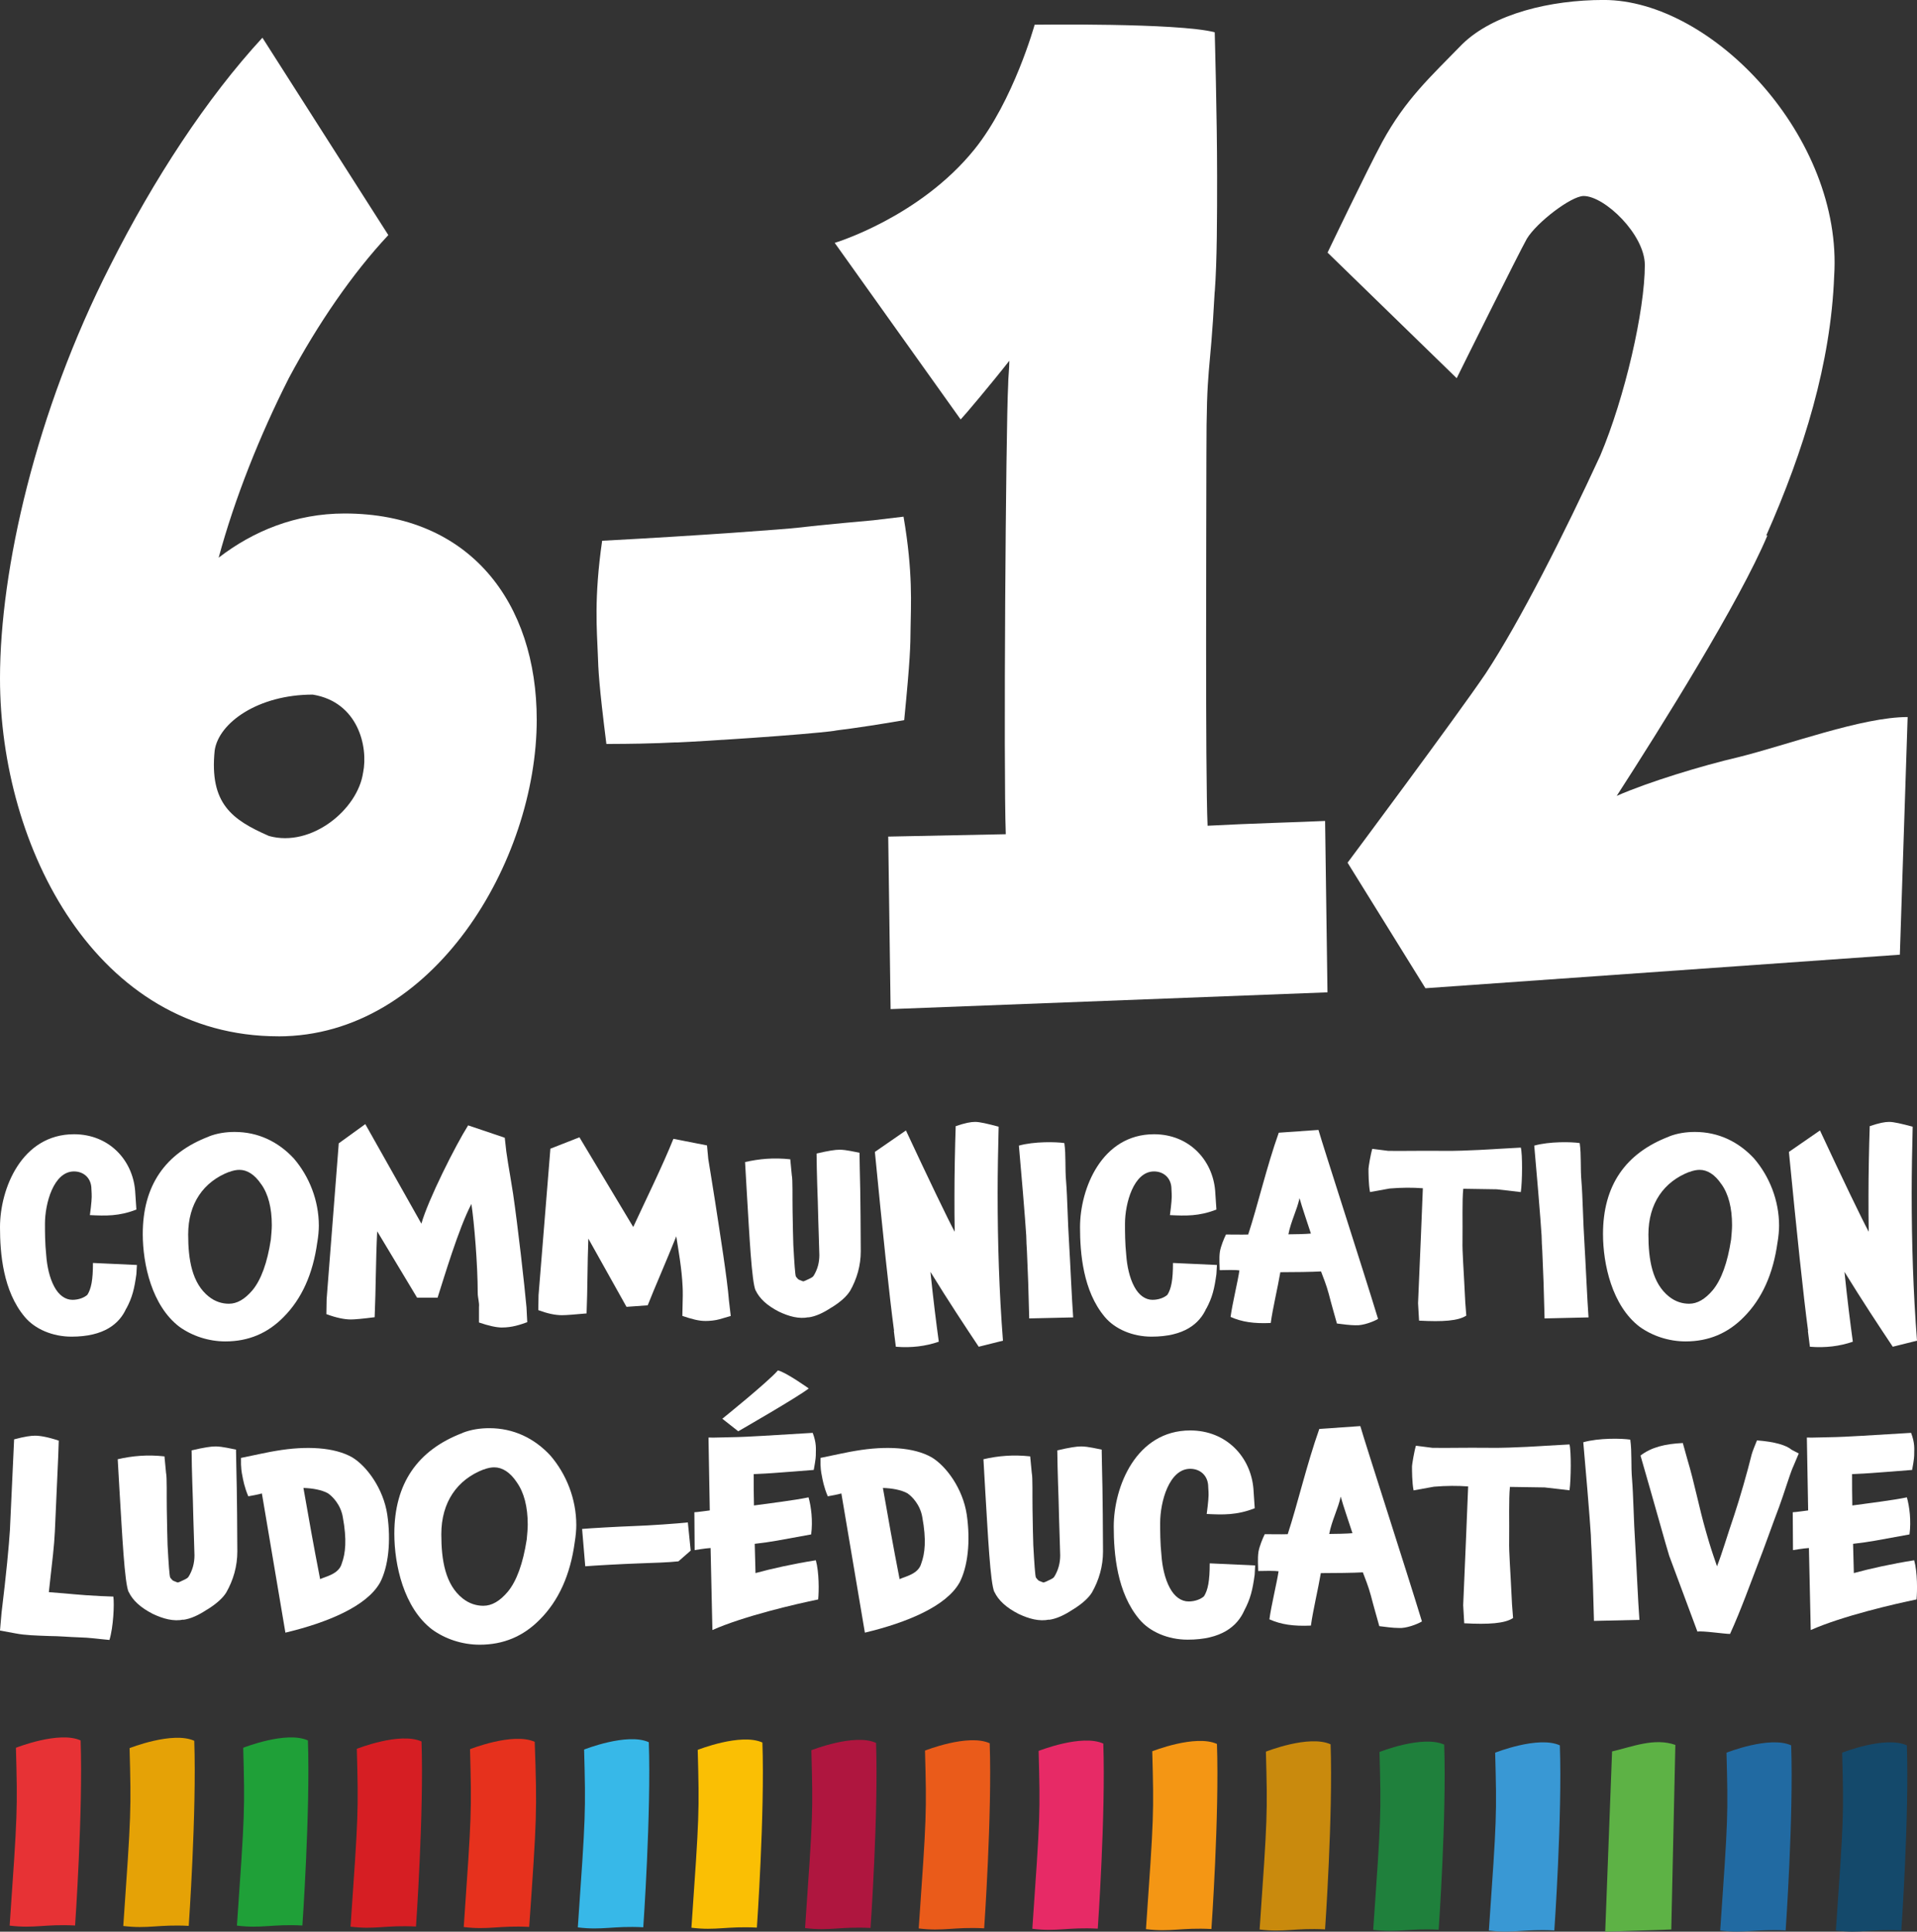 <svg xmlns="http://www.w3.org/2000/svg" id="Calque_2" data-name="Calque 2" viewBox="0 0 475.35 478.89"><rect x="0" y="0" width="475.35" height="478.89" fill="#333333" stroke="none"/><g id="Calque_1-2" data-name="Calque 1"><g><g><path d="M3.95,433.29c.41,15.56.4,16-1.56,44.09,6.18.76,8.66-.42,16.23-.03,0,0,1.98-28.37,1.37-45.88-5.35-2.43-16.04,1.82-16.04,1.82Z" style="fill: #e73235;"></path><path d="M32.13,433.38c.41,15.56.4,16-1.56,44.09,6.18.76,8.66-.42,16.23-.03,0,0,1.98-28.37,1.37-45.88-5.35-2.43-16.04,1.82-16.04,1.82Z" style="fill: #e5a206;"></path><path d="M60.31,433.29c.41,15.56.4,16-1.56,44.09,6.18.76,8.66-.42,16.23-.03,0,0,1.98-28.37,1.37-45.88-5.35-2.43-16.04,1.82-16.04,1.82Z" style="fill: #1fa038;"></path><path d="M88.48,433.55c.41,15.56.4,16-1.56,44.09,6.18.76,8.66-.42,16.23-.03,0,0,1.98-28.37,1.37-45.88-5.35-2.43-16.04,1.82-16.04,1.82Z" style="fill: #d61e23;"></path><path d="M116.55,433.64c.41,15.56.4,16-1.56,44.09,6.18.76,8.66-.42,16.23-.03,1.89-27.06,1.98-28.48,1.37-45.88-5.35-2.43-16.04,1.82-16.04,1.82Z" style="fill: #e6311d;"></path><path d="M144.84,433.73c.41,15.56.4,16-1.56,44.09,6.18.76,8.66-.42,16.23-.03,0,0,1.98-28.37,1.37-45.88-5.35-2.43-16.04,1.82-16.04,1.82Z" style="fill: #37b8e8;"></path><path d="M173.01,433.81c.41,15.56.4,16-1.56,44.09,6.18.76,8.66-.42,16.23-.03,0,0,1.98-28.37,1.37-45.88-5.35-2.43-16.04,1.82-16.04,1.82Z" style="fill: #fabf04;"></path><path d="M201.19,433.9c.41,15.56.4,16-1.56,44.09,6.18.76,8.66-.42,16.23-.03,0,0,1.98-28.37,1.37-45.88-5.35-2.43-16.04,1.82-16.04,1.82Z" style="fill: #af163f;"></path><path d="M229.37,433.99c.41,15.56.4,16-1.56,44.09,6.18.76,8.66-.42,16.23-.03,0,0,1.98-28.37,1.37-45.88-5.35-2.43-16.04,1.82-16.04,1.82Z" style="fill: #ea5b1a;"></path><path d="M257.54,434.07c.41,15.56.4,16-1.56,44.09,6.18.76,8.66-.42,16.23-.03,0,0,1.98-28.37,1.37-45.88-5.35-2.43-16.04,1.82-16.04,1.82Z" style="fill: #e72a66;"></path><path d="M285.72,434.16c.41,15.56.4,16-1.56,44.09,6.18.76,8.66-.42,16.23-.03,0,0,1.98-28.37,1.37-45.88-5.35-2.43-16.04,1.82-16.04,1.82Z" style="fill: #f49614;"></path><path d="M313.9,434.25c.41,15.56.4,16-1.56,44.09,6.18.76,8.66-.42,16.23-.03,0,0,1.98-28.37,1.37-45.88-5.35-2.43-16.04,1.82-16.04,1.82Z" style="fill: #c98a0d;"></path><path d="M342.07,434.33c.41,15.56.4,16-1.56,44.09,6.18.76,8.66-.42,16.23-.03,0,0,1.98-28.37,1.37-45.88-5.35-2.43-16.04,1.82-16.04,1.82Z" style="fill: #1f803c;"></path><path d="M370.75,434.51c.41,15.56.4,16-1.56,44.09,6.18.76,8.66-.42,16.23-.03,0,0,1.98-28.37,1.37-45.88-5.35-2.43-16.04,1.82-16.04,1.82Z" style="fill: #3998d4;"></path><path d="M415.43,432.58l-1.01,45.76-16.38.55,1.7-44.69c5.09-1.19,10.5-3.44,15.69-1.62Z" style="fill: #5db245;"></path><path d="M428.11,434.51c.41,15.56.4,16-1.56,44.09,6.18.76,8.66-.42,16.23-.03,0,0,1.98-28.37,1.37-45.88-5.35-2.43-16.04,1.82-16.04,1.82Z" style="fill: #216aa2;"></path><path d="M456.79,434.51c.41,15.56.4,16-1.56,44.09,6.18.76,8.66-.42,16.23-.03,0,0,1.98-28.37,1.37-45.88-5.35-2.43-16.04,1.82-16.04,1.82Z" style="fill: #14496b;"></path></g><path d="M220.26,207.4l29.14-.59c-.59-15.75,0-100.44.59-111.44,0-1.78.29-3.86.29-5.94-4.42,5.65-11.19,13.67-12.07,14.56l-31.23-43.78s21.07-6.32,34.68-23.22c9.67-12.01,14.9-30.87,14.9-30.87,0,0,35.52-.5,44.65,1.88,0,0,.59,21.1.59,35.66,0,9.81,0,21.1-.59,28.82v-.3c-1.18,22.29-2.06,17.1-2.06,40.87,0,14.56-.3,78.29.29,91.66,10.89-.59,22.96-.89,29.14-1.19l.59,42.49-108.33,4.16-.59-42.79Z" style="fill: #fff;"></path><path d="M353.47,245.01l-19.32-31.14s27.05-36.27,34.23-46.88c8.56-13,19.6-34.9,28.44-54.07,6.08-14.37,11.04-35.93,11.04-47.22,0-7.53-9.94-17.11-15.18-17.11-3.04,0-11.6,6.5-14.08,10.61-1.93,3.42-16.56,32.85-17.39,34.56l-32.02-31.14s9.66-20.19,13.53-27.38c5.8-10.61,11.87-16.08,19.88-24.3,7.73-7.53,21.81-10.95,35.06-10.95,27.05,0,59.36,34.22,57.15,68.44-.83,21.56-7.45,43.12-16.84,64.33h.28c-6.9,16.43-26.32,47.45-37.36,64.55,7.73-3.42,21.26-7.53,30.09-9.58,12.42-3.08,30.74-9.97,42.05-9.97l-1.93,58.92-117.61,8.31Z" style="fill: #fff;"></path><path d="M69.01,256.91C23.99,256.91,0,210.17,0,168.18c0-27.02,8.87-66.09,27.28-102.24,10.84-21.54,23.99-41.62,37.79-56.59l31.22,48.93c-8.87,9.49-17.42,21.91-24.65,35.42-7.23,14.24-13.47,29.94-17.42,44.55,8.54-6.57,19.06-10.95,31.22-10.95,31.22,0,47.65,22.27,47.65,51.12,0,35.05-25.63,78.5-64.08,78.5ZM90.04,191.55c1.31-6.57-1.32-17.53-12.49-19.35-13.47,0-23.33,6.94-24.32,13.87-1.32,13.14,4.27,17.16,13.47,21.18,10.52,2.92,22.02-6.57,23.33-15.7Z" style="fill: #fff;"></path><g><g><path d="M31.32,324.41v-.06c-1.69,3.82-5.51,7.02-13.59,7.02-4.7,0-9.08-1.88-11.59-4.89-5.39-6.39-6.14-15.78-6.14-22.24,0-9.58,5.39-23.05,18.35-23.05,8.64,0,14.53,6.33,15.16,14.03l.31,4.64c-4.32,1.69-7.64,1.57-11.53,1.38.38-2.76.5-4.45.44-5.26,0-.44-.06-.88-.06-1.19,0-2.69-1.88-4.38-4.32-4.38-5.07,0-7.2,7.95-7.2,12.97,0,1.94,0,4.82.31,7.77.19,2.69.81,5.64,2,7.83,1.13,2.13,2.76,3.26,4.51,3.26,1.57,0,2.94-.56,3.7-1.25.94-1.5,1.38-3.63,1.38-7.89l10.9.5-.13,2.26c-.5,3.63-1,5.76-2.51,8.58Z" style="fill: #fff;"></path><path d="M78.68,308v-.06c-1.07,7.89-3.88,14.09-8.39,18.6-3.95,4.01-8.71,6.01-14.41,6.01-4.2,0-8.27-1.38-11.4-3.63-6.83-5.2-9.08-15.53-9.08-22.99,0-11.96,5.51-20.04,16.41-24.18h-.06c2.07-.81,4.26-1.13,6.45-1.13,5.76,0,10.77,2.38,14.66,6.58,3.82,4.45,6.2,10.4,6.2,16.66,0,1.13-.13,2.63-.38,4.13ZM64.77,293.59c-1.63-2.44-3.51-3.57-5.39-3.57-.69,0-1.57.13-2.63.56l.06-.06c-6.33,2.44-10.15,7.83-10.15,15.53,0,6.2.94,12.09,5.14,15.41,1.57,1.25,3.32,1.75,4.95,1.75,2.07,0,3.95-1.13,5.83-3.32,2.19-2.63,3.7-6.89,4.57-12.53v.06c.13-1.38.25-2.69.25-3.7,0-4.26-.88-7.7-2.63-10.15Z" style="fill: #fff;"></path><path d="M124.53,329.11c-1.44,0-3.38-.44-5.76-1.25v-3.82c.13-1.07-.31-2.32-.31-3.51,0-7.02-.88-17.54-1.57-22.05-3.19,6.08-6.89,18.6-8.39,23.24h-5.07l-9.9-16.47c-.38,7.96-.31,13.91-.63,21.3-2.94.38-4.95.56-5.89.56-1.63,0-3.7-.44-6.08-1.32l.06-3.7,3.01-38.65,6.58-4.76,13.91,24.68c1.63-5.83,8.46-19.42,11.59-24.37l9.08,3.07.38,3.38c.25,1.75.56,3.76,1,6.26l.69,4.26c1.19,8.14,2.82,22.55,3.32,28.12l.19,3.7c-1.75.63-3.76,1.32-6.2,1.32Z" style="fill: #fff;"></path><path d="M174.78,327.48c-1.44,0-3.19-.44-5.58-1.25.13-4.89.13-6.08.06-7.27-.19-4.45-1.07-9.21-1.57-12.46-2.32,5.83-5.51,13.09-7.08,17.1l-5.26.38-9.46-16.91c-.25,6.33-.19,12.78-.44,18.54-2.88.25-4.89.44-6.08.44-1.69,0-3.51-.38-5.89-1.25l.06-3.7,2.94-36.33,7.2-2.82,13.34,22.24c3.01-6.51,7.27-15.16,9.96-21.86l8.33,1.63.31,3.32c.5,2.88,1.13,7.14,1.69,10.52,1.25,8.14,3.01,19.1,3.45,24.68l.44,3.76-2.76.81c-1.13.31-2.38.44-3.69.44Z" style="fill: #fff;"></path><path d="M210.74,320.09c-.69,1.13-2.13,2.57-4.57,4.07l.06-.06c-2.07,1.38-3.95,2.26-5.83,2.51l.13-.06c-2.38.5-4.89-.19-7.39-1.38-2.94-1.5-4.82-3.26-5.76-5.26v.06c-1-2.13-1.57-14.03-2.19-24.24l-.44-7.64c3.51-.81,7.14-1.13,11.21-.69l.38,3.95c.25,1.07.13,5.45.19,8.77.06,3.38.13,7.45.19,8.58.25,4.51.44,7.27.63,7.77.19.25.5.63.69.75.63.25,1.06.44,1.13.44.13,0,.88-.31,1.75-.75.31-.19.63-.31.75-.56v.06c1.07-1.69,1.5-3.44,1.5-5.26,0-1.19-.25-7.27-.38-13.09-.13-2.88-.19-6.33-.25-8.27l-.06-3.82c2.94-.69,4.64-.94,5.64-.94.75,0,1.44,0,5.01.75l.06,3.76c.19,5.83.25,18.92.25,20.67,0,3.51-.94,6.83-2.69,9.9Z" style="fill: #fff;"></path><path d="M230.72,315.33c.69,6.76,1.44,12.72,2.07,17.29-3.26,1.13-6.83,1.57-10.65,1.25l-.5-3.95.06.06c-1.19-8.9-2.82-24.49-4.76-44.41l7.7-5.32c5.58,11.96,10.46,22.11,12.09,25.12-.06-2.94-.06-5.89-.06-8.83,0-5.26.13-12.09.31-17.35,2.38-.81,3.76-1.06,4.82-1.06,1.13,0,3.01.44,5.83,1.19-.13,5.01-.25,11.53-.25,16.41,0,12.47.38,24.49,1.32,36.64l-6.01,1.5c-3.38-5.07-7.45-11.21-11.96-18.54Z" style="fill: #fff;"></path><path d="M254.53,308c0-.5-.06-1.13-.06-1.69-.19-3.38-1.44-18.29-1.82-22.3,3.76-1.06,9.27-.94,11.27-.63.44,3.07.13,6.14.44,9.58.31,3.76.38,9.71.75,15.47.25,4.01.69,14.09,1,18.17l-10.9.25-.25-8.9c-.19-4.01-.25-7.27-.44-9.96Z" style="fill: #fff;"></path><path d="M299.13,324.41v-.06c-1.69,3.82-5.51,7.02-13.59,7.02-4.7,0-9.08-1.88-11.59-4.89-5.39-6.39-6.14-15.78-6.14-22.24,0-9.58,5.39-23.05,18.35-23.05,8.64,0,14.53,6.33,15.16,14.03l.31,4.64c-4.32,1.69-7.64,1.57-11.53,1.38.38-2.76.5-4.45.44-5.26,0-.44-.06-.88-.06-1.19,0-2.69-1.88-4.38-4.32-4.38-5.07,0-7.2,7.95-7.2,12.97,0,1.94,0,4.82.31,7.77.19,2.69.81,5.64,2,7.83,1.13,2.13,2.76,3.26,4.51,3.26,1.57,0,2.94-.56,3.7-1.25.94-1.5,1.38-3.63,1.38-7.89l10.9.5-.13,2.26c-.5,3.63-1,5.76-2.51,8.58Z" style="fill: #fff;"></path><path d="M336.21,328.55c-1.44,0-3.19-.25-4.7-.44-.31-1.13-1.5-5.26-2-7.27-.63-2.38-1.44-4.26-1.94-5.64-2.13.13-6.77.19-10.09.19-.63,3.76-1.88,8.9-2.38,12.59-4.2.19-7.14-.25-9.96-1.5.44-3.32,1.82-8.9,2.19-11.53-.25,0-.31-.19-4.89-.06,0-1-.19-2.94.06-4.64.25-1.38,1-3.19,1.5-4.2,5.07.06,3.88,0,5.51,0,2.38-7.27,4.57-16.79,7.58-25.24l9.84-.69c1.38,4.76,11.15,34.89,14.78,46.85-1.13.69-3.82,1.69-5.51,1.57ZM325.06,305.81c-.63-1.94-2.32-6.89-2.82-8.77-.63,2.94-2.13,5.7-2.76,8.96,1.25,0,4.32-.06,5.58-.19Z" style="fill: #fff;"></path><path d="M377.12,295.53l-5.95-.69-8.33-.13c-.31,2.88-.13,8.52-.19,12.9-.06,3.01.25,6.08.69,15.28l.25,3.26c-2,1.32-5.83,1.57-11.71,1.25l-.25-4.32.69-16.16.5-12.34c-2.57-.19-5.14-.19-8.21.06l-4.89.88c-.38-1.88-.38-4.82-.38-5.76,0-.38.5-3.51.94-4.95l3.95.5c3.95.06,7.08-.06,14.09,0,5.01.06,13.28-.5,13.28-.5l5.51-.31c.44,1.63.38,8.46,0,11.02Z" style="fill: #fff;"></path><path d="M382.32,308c0-.5-.06-1.13-.06-1.69-.19-3.38-1.44-18.29-1.82-22.3,3.76-1.06,9.27-.94,11.27-.63.44,3.07.13,6.14.44,9.58.31,3.76.38,9.71.75,15.47.25,4.01.69,14.09,1,18.17l-10.9.25-.25-8.9c-.19-4.01-.25-7.27-.44-9.96Z" style="fill: #fff;"></path><path d="M440.77,308v-.06c-1.07,7.89-3.88,14.09-8.39,18.6-3.95,4.01-8.71,6.01-14.41,6.01-4.2,0-8.27-1.38-11.4-3.63-6.83-5.2-9.08-15.53-9.08-22.99,0-11.96,5.51-20.04,16.41-24.18h-.06c2.07-.81,4.26-1.13,6.45-1.13,5.76,0,10.77,2.38,14.66,6.58,3.82,4.45,6.2,10.4,6.2,16.66,0,1.13-.13,2.63-.38,4.13ZM426.86,293.59c-1.63-2.44-3.51-3.57-5.39-3.57-.69,0-1.57.13-2.63.56l.06-.06c-6.33,2.44-10.15,7.83-10.15,15.53,0,6.2.94,12.09,5.14,15.41,1.57,1.25,3.32,1.75,4.95,1.75,2.07,0,3.95-1.13,5.83-3.32,2.19-2.63,3.7-6.89,4.57-12.53v.06c.13-1.38.25-2.69.25-3.7,0-4.26-.88-7.7-2.63-10.15Z" style="fill: #fff;"></path><path d="M457.37,315.33c.69,6.76,1.44,12.72,2.07,17.29-3.26,1.13-6.83,1.57-10.65,1.25l-.5-3.95.06.06c-1.19-8.9-2.82-24.49-4.76-44.41l7.7-5.32c5.57,11.96,10.46,22.11,12.09,25.12-.06-2.94-.06-5.89-.06-8.83,0-5.26.13-12.09.31-17.35,2.38-.81,3.76-1.06,4.82-1.06,1.13,0,3.01.44,5.83,1.19-.13,5.01-.25,11.53-.25,16.41,0,12.47.38,24.49,1.32,36.64l-6.01,1.5c-3.38-5.07-7.45-11.21-11.96-18.54Z" style="fill: #fff;"></path></g><g><path d="M27.13,406.56c-2.91-.26-4.79-.58-7.64-.65-2.33-.07-4.92-.32-7.19-.32-3.43-.13-6.09-.19-8.42-.65l-3.88-.71.39-4.47c1.17-9.58,1.81-16.38,2.07-20.46l1.04-22.47c2.66-.71,4.21-.91,5.18-.91,1.23,0,3.17.32,5.89,1.23l-.13,3.82-.84,18.78c-.19,3.76-.52,6.22-1.49,14.96,5.37.39,7.38.71,12.76.97l3.24.13c.26,1.94,0,7.58-.97,10.75Z" style="fill: #fff;"></path><path d="M56.07,394.84c-.71,1.17-2.2,2.65-4.73,4.21l.06-.06c-2.14,1.42-4.08,2.33-6.02,2.59l.13-.07c-2.46.52-5.05-.19-7.64-1.42-3.04-1.55-4.99-3.37-5.96-5.44v.07c-1.04-2.2-1.62-14.5-2.27-25.06l-.45-7.9c3.63-.84,7.38-1.17,11.59-.71l.39,4.08c.26,1.1.13,5.63.19,9.06.07,3.5.13,7.71.19,8.87.26,4.66.45,7.51.65,8.03.19.26.52.65.71.78.65.26,1.1.45,1.17.45.13,0,.91-.32,1.81-.78.32-.19.65-.32.78-.58v.07c1.1-1.75,1.55-3.56,1.55-5.44,0-1.23-.26-7.51-.39-13.53-.13-2.98-.19-6.54-.26-8.55l-.06-3.95c3.04-.71,4.79-.97,5.83-.97.78,0,1.49,0,5.18.78l.07,3.89c.19,6.02.26,19.55.26,21.37,0,3.63-.97,7.06-2.78,10.23Z" style="fill: #fff;"></path><path d="M94.21,392.38c-3.24,5.76-12.82,9.84-23.44,12.37l-5.83-34.51c-1.1.32-2.4.52-3.37.71-.97-2.27-1.29-4.08-1.49-5.18-.13-.58-.39-1.94-.32-4.34,2.78-.58,7.64-1.62,8.68-1.75,7.51-1.29,14.5-.91,18.91,1.62,3.56,2.14,7.7,7.7,8.68,14.18.97,6.67.26,12.95-1.81,16.9ZM81.39,370.24c-1.62-.91-3.95-1.29-6.15-1.36,1.42,8.09,2.46,13.99,4.14,22.6,1.36-.65,4.66-1.23,5.37-3.88.91-2.46,1.3-5.83.26-11.46-.52-3.17-2.66-5.24-3.63-5.89Z" style="fill: #fff;"></path><path d="M142.52,382.35v-.06c-1.1,8.16-4.01,14.57-8.68,19.23-4.08,4.14-9,6.22-14.89,6.22-4.34,0-8.55-1.42-11.78-3.76-7.06-5.37-9.39-16.06-9.39-23.76,0-12.37,5.7-20.72,16.96-24.99h-.07c2.14-.84,4.4-1.17,6.67-1.17,5.96,0,11.14,2.46,15.15,6.8,3.95,4.6,6.41,10.75,6.41,17.22,0,1.17-.13,2.72-.39,4.27ZM128.14,367.46c-1.68-2.52-3.63-3.69-5.57-3.69-.71,0-1.62.13-2.72.58l.07-.06c-6.54,2.52-10.49,8.09-10.49,16.06,0,6.41.97,12.5,5.31,15.93,1.62,1.29,3.43,1.81,5.11,1.81,2.14,0,4.08-1.17,6.02-3.43,2.27-2.72,3.82-7.12,4.73-12.95v.07c.13-1.42.26-2.78.26-3.82,0-4.4-.91-7.96-2.72-10.49Z" style="fill: #fff;"></path><path d="M158.26,387.59c-3.82.13-10.94.52-13.14.71l-.78-9.26c2.07-.19,9.06-.58,12.69-.71,4.01-.13,11.27-.65,13.53-.91l.71,6.99-3.04,2.66c-2.2.26-6.22.39-9.97.52Z" style="fill: #fff;"></path><path d="M176.65,404.1l-.45-20.33c-1.36.07-3.95.52-3.95.52l-.07-9.39c.65,0,3.24-.39,3.82-.45-.07-5.76-.26-12.82-.32-18.06,1.23.06,6.02-.13,7.32-.13,1.1,0,9.19-.45,18.52-1.04.97,2.53.78,4.01.78,5.05,0,.78,0,1.36-.52,4.14-5.24.45-6.02.45-6.67.52-2.85.19-3.5.32-8.22.52,0,2.59,0,5.24.07,7.77,3.82-.52,10.1-1.29,13.53-2.01.65,2.27,1.1,5.83.65,9.19-8.55,1.55-9.52,1.81-13.99,2.33l.19,7.25c4.01-1.1,9.58-2.33,14.96-3.17.84,3.04.78,7.71.58,9.71-5.37,1.1-18.32,4.08-26.22,7.58ZM183.06,354.83l-3.95-3.11s11.33-9.13,13.79-11.98c2.01.45,7.64,4.47,7.64,4.47-2.59,2.07-17.48,10.62-17.48,10.62Z" style="fill: #fff;"></path><path d="M237.9,392.38c-3.24,5.76-12.82,9.84-23.44,12.37l-5.83-34.51c-1.1.32-2.4.52-3.37.71-.97-2.27-1.29-4.08-1.49-5.18-.13-.58-.39-1.94-.32-4.34,2.78-.58,7.64-1.62,8.68-1.75,7.51-1.29,14.5-.91,18.91,1.62,3.56,2.14,7.7,7.7,8.68,14.18.97,6.67.26,12.95-1.81,16.9ZM225.08,370.24c-1.62-.91-3.95-1.29-6.15-1.36,1.42,8.09,2.46,13.99,4.14,22.6,1.36-.65,4.66-1.23,5.37-3.88.91-2.46,1.3-5.83.26-11.46-.52-3.17-2.66-5.24-3.63-5.89Z" style="fill: #fff;"></path><path d="M270.73,394.84c-.71,1.17-2.2,2.65-4.73,4.21l.07-.06c-2.14,1.42-4.08,2.33-6.02,2.59l.13-.07c-2.46.52-5.05-.19-7.64-1.42-3.04-1.55-4.99-3.37-5.96-5.44v.07c-1.04-2.2-1.62-14.5-2.27-25.06l-.45-7.9c3.63-.84,7.38-1.17,11.59-.71l.39,4.08c.26,1.1.13,5.63.19,9.06.06,3.5.13,7.71.19,8.87.26,4.66.45,7.51.65,8.03.19.26.52.65.71.78.65.26,1.1.45,1.17.45.13,0,.91-.32,1.81-.78.32-.19.65-.32.78-.58v.07c1.1-1.75,1.55-3.56,1.55-5.44,0-1.23-.26-7.51-.39-13.53-.13-2.98-.19-6.54-.26-8.55l-.07-3.95c3.04-.71,4.79-.97,5.83-.97.78,0,1.49,0,5.18.78l.07,3.89c.19,6.02.26,19.55.26,21.37,0,3.63-.97,7.06-2.78,10.23Z" style="fill: #fff;"></path><path d="M308.55,399.31v-.07c-1.75,3.95-5.7,7.25-14.05,7.25-4.86,0-9.39-1.94-11.98-5.05-5.57-6.6-6.35-16.32-6.35-22.99,0-9.91,5.57-23.83,18.97-23.83,8.93,0,15.02,6.54,15.67,14.5l.32,4.79c-4.47,1.75-7.9,1.62-11.91,1.42.39-2.85.52-4.6.45-5.44,0-.45-.07-.91-.07-1.23,0-2.78-1.94-4.53-4.47-4.53-5.24,0-7.45,8.22-7.45,13.4,0,2.01,0,4.99.32,8.03.19,2.78.84,5.83,2.07,8.09,1.17,2.2,2.85,3.37,4.66,3.37,1.62,0,3.04-.58,3.82-1.29.97-1.55,1.42-3.76,1.42-8.16l11.27.52-.13,2.33c-.52,3.76-1.04,5.96-2.59,8.87Z" style="fill: #fff;"></path><path d="M346.88,403.59c-1.49,0-3.3-.26-4.86-.45-.32-1.17-1.55-5.44-2.07-7.51-.65-2.46-1.49-4.4-2.01-5.83-2.2.13-6.99.19-10.42.19-.65,3.88-1.94,9.19-2.46,13.01-4.34.19-7.38-.26-10.29-1.55.45-3.43,1.88-9.19,2.27-11.91-.26,0-.32-.19-5.05-.07,0-1.04-.19-3.04.07-4.79.26-1.42,1.04-3.3,1.55-4.34,5.24.06,4.01,0,5.7,0,2.46-7.51,4.73-17.35,7.83-26.09l10.17-.71c1.42,4.92,11.52,36.06,15.28,48.43-1.17.71-3.95,1.75-5.7,1.62ZM335.36,380.08c-.65-2.01-2.4-7.12-2.91-9.06-.65,3.04-2.2,5.89-2.85,9.26,1.3,0,4.47-.06,5.76-.19Z" style="fill: #fff;"></path><path d="M389.17,369.46l-6.15-.71-8.61-.13c-.32,2.98-.13,8.81-.19,13.34-.06,3.11.26,6.28.71,15.8l.26,3.37c-2.07,1.36-6.02,1.62-12.11,1.3l-.26-4.47.71-16.7.52-12.76c-2.65-.19-5.31-.19-8.48.07l-5.05.91c-.39-1.94-.39-4.99-.39-5.96,0-.39.52-3.63.97-5.11l4.08.52c4.08.07,7.32-.07,14.57,0,5.18.07,13.73-.52,13.73-.52l5.7-.32c.45,1.68.39,8.74,0,11.4Z" style="fill: #fff;"></path><path d="M394.54,382.35c0-.52-.06-1.17-.06-1.75-.19-3.5-1.49-18.91-1.88-23.05,3.88-1.1,9.58-.97,11.65-.65.45,3.17.13,6.35.45,9.91.32,3.89.39,10.04.78,15.99.26,4.14.71,14.57,1.04,18.78l-11.27.26-.26-9.19c-.19-4.14-.26-7.51-.45-10.3Z" style="fill: #fff;"></path><path d="M444.59,363.7c-.91,2.2-2.27,6.73-3.37,9.71-1.94,5.11-3.3,9.13-5.63,15.15-1.17,2.98-3.95,10.75-6.6,16.51-1.36,0-6.99-.84-8.09-.58l-6.99-18.78c-.65-2.01-3.63-12.82-7.12-24.86,2.66-2.07,6.15-2.91,10.49-3.11l1.1,3.95c1.88,6.28,2.85,11.78,4.66,18.06.13.58,1.29,4.4,1.81,5.89l.91,2.66c1.36-3.5,2.52-7.58,4.27-12.69,1.36-4.08,3.24-10.62,4.34-15.09.13-.58,1.04-2.78,1.3-3.43,4.34.32,7.25,1.17,8.61,2.33l1.75.91-1.42,3.37Z" style="fill: #fff;"></path><path d="M449,404.1l-.45-20.33c-1.36.07-3.95.52-3.95.52l-.06-9.39c.65,0,3.24-.39,3.82-.45-.07-5.76-.26-12.82-.32-18.06,1.23.06,6.02-.13,7.32-.13,1.1,0,9.19-.45,18.52-1.04.97,2.53.78,4.01.78,5.05,0,.78,0,1.36-.52,4.14-5.24.45-6.02.45-6.67.52-2.85.19-3.5.32-8.22.52,0,2.59,0,5.24.06,7.77,3.82-.52,10.1-1.29,13.53-2.01.65,2.27,1.1,5.83.65,9.19-8.55,1.55-9.52,1.81-13.99,2.33l.19,7.25c4.01-1.1,9.58-2.33,14.96-3.17.84,3.04.78,7.71.58,9.71-5.37,1.1-18.32,4.08-26.22,7.58Z" style="fill: #fff;"></path></g></g><path d="M224.03,128.09c-2.56.31-5.08.61-7.55.9,0,0-13.01,1.15-18.63,1.83-2.88.35-24.09,1.95-48.54,3.24-2.06,14.27-1.28,22.32-1.08,27.98.15,4.25.25,7.43,2.13,22.4,13.77-.05,15.8-.42,17.51-.38,6.45-.27,31.4-1.87,38.86-2.86,1.7-.34,3.73-.32,17.48-2.67,1.51-15.27,1.54-18.46,1.58-22.73.06-5.68.65-13.85-1.75-27.74Z" style="fill: #fff;"></path></g></g></svg>